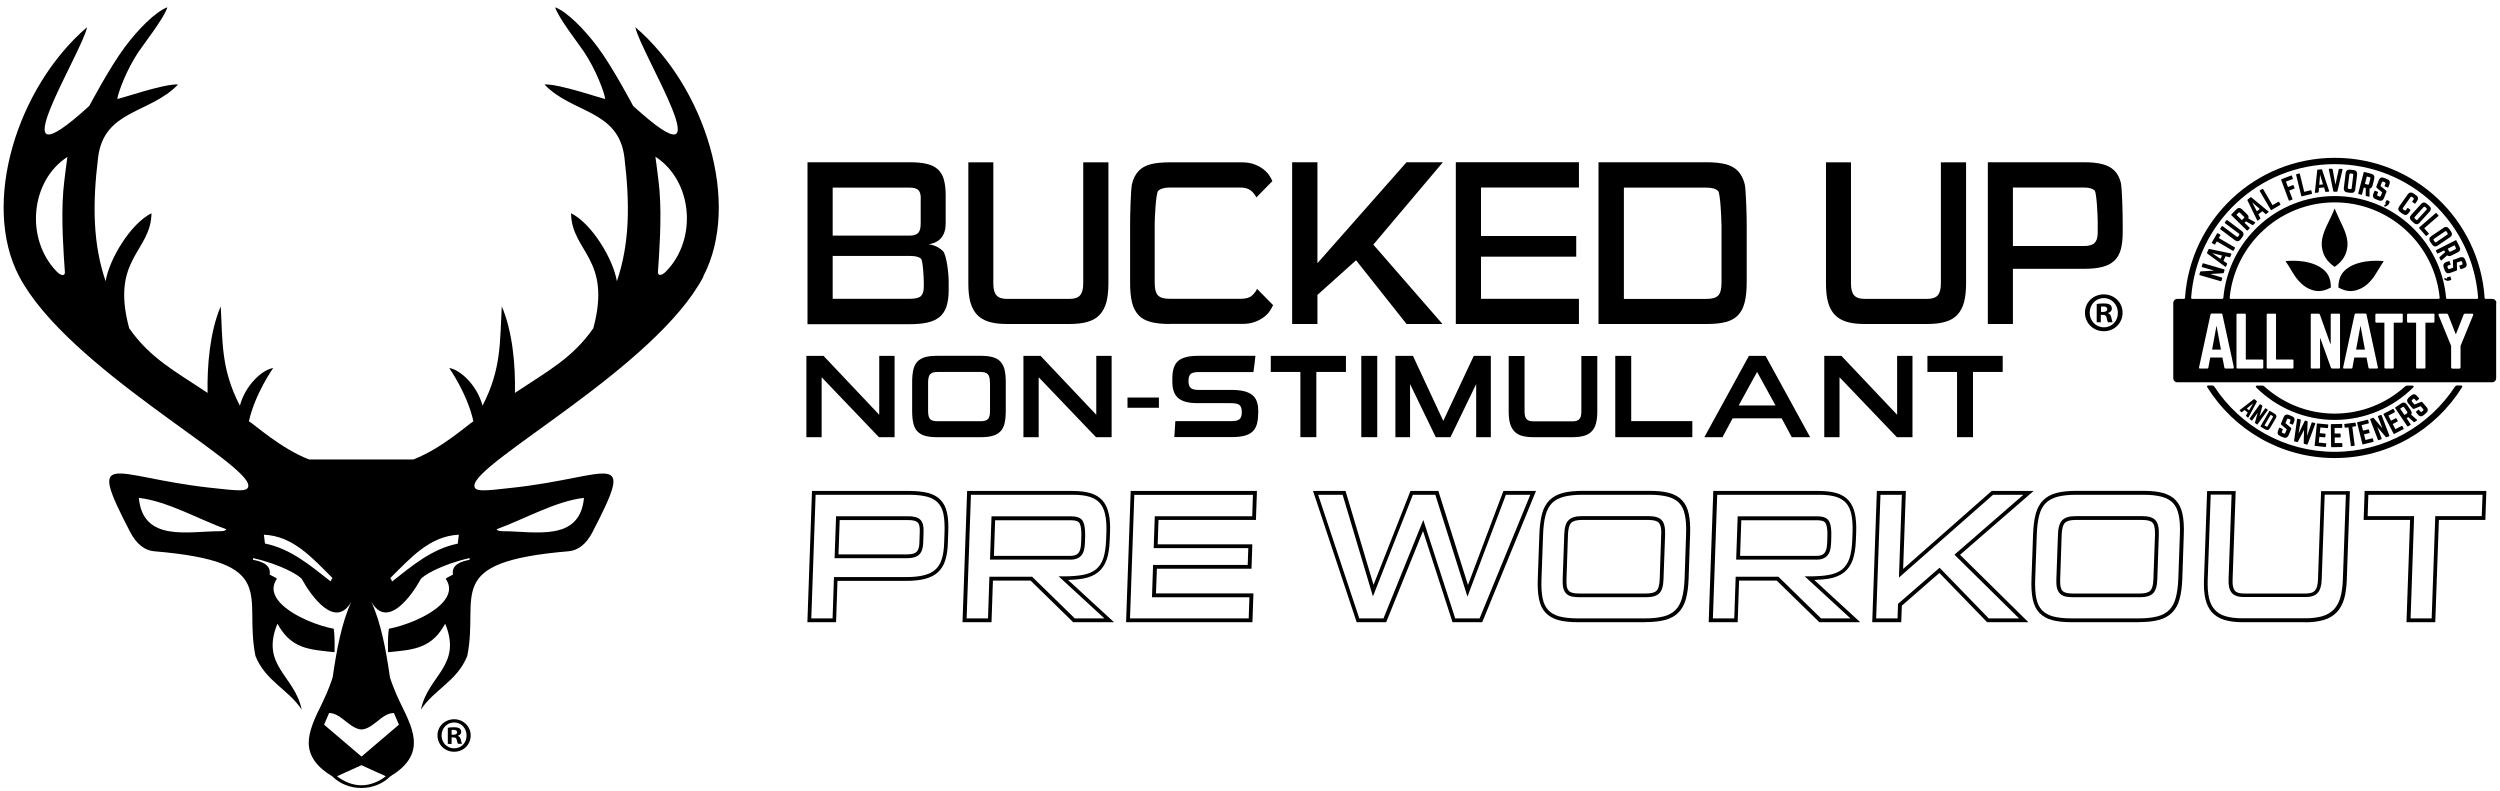 <svg width="218" height="69" viewBox="0 0 218 69" fill="none" xmlns="http://www.w3.org/2000/svg">
<path d="M61.344 24.113C57.161 32.058 41.367 40.3 41.367 42.348C41.367 42.917 42.216 42.812 44.762 42.523C53.267 41.587 55.542 38.927 51.657 46.417C51.124 47.441 50.406 48.009 49.575 48.071C38.497 49.007 41.814 51.894 40.746 57.197C39.871 59.393 37.867 60.111 36.704 61.878C37.316 58.894 40.326 58.054 38.821 54.388C38.349 55.228 37.754 55.998 36.607 56.409C35.785 56.707 34.796 56.777 33.842 56.873C33.842 56.873 33.781 55.587 33.912 54.825C34.551 54.712 35.391 54.449 36.196 54.108C37.981 53.338 39.88 51.982 38.882 50.494C38.874 50.477 38.874 50.459 38.882 50.45C38.996 50.354 39.364 50.179 39.477 50.118C39.486 50.118 39.495 50.092 39.495 50.083C39.355 49.217 40.256 48.946 40.956 48.814L40.939 48.666C38.419 49.243 36.844 50.223 36.677 50.52C35.899 51.938 33.772 54.931 32.372 52.463C33.212 54.274 33.659 56.654 34 59.043C34.017 59.157 34.429 60.321 34.857 61.187C35.636 62.736 36.109 63.812 36.091 64.809C36.074 65.956 35.356 66.909 34.035 67.697C33.379 68.362 32.442 68.712 31.506 68.712C30.57 68.712 29.634 68.362 28.977 67.697C27.656 66.909 26.939 65.956 26.921 64.809C26.912 63.812 27.376 62.736 28.155 61.187C28.584 60.321 28.995 59.157 29.012 59.043C29.354 56.663 29.8 54.274 30.64 52.463C29.24 54.939 27.114 51.938 26.335 50.52C26.169 50.223 24.594 49.243 22.074 48.666L22.056 48.814C22.747 48.946 23.649 49.217 23.517 50.083C23.517 50.1 23.517 50.109 23.535 50.118C23.649 50.179 24.025 50.354 24.13 50.45C24.147 50.459 24.147 50.486 24.13 50.494C23.132 51.973 25.031 53.329 26.816 54.108C27.621 54.449 28.452 54.712 29.1 54.825C29.222 55.587 29.17 56.873 29.17 56.873C28.225 56.768 27.227 56.698 26.405 56.409C25.259 55.998 24.664 55.219 24.191 54.388C22.686 58.054 25.696 58.894 26.309 61.878C25.145 60.111 23.15 59.393 22.275 57.197C21.207 51.894 24.524 49.007 13.446 48.071C12.615 48.001 11.897 47.432 11.364 46.417C7.47 38.927 9.754 41.578 18.259 42.523C20.805 42.803 21.654 42.917 21.654 42.348C21.654 40.3 5.869 32.058 1.677 24.113C-1.665 17.769 1.467 7.628 7.592 2.369C7.172 4.6 -0.641 16.912 7.785 9.238C7.785 9.238 9.552 5.887 10.882 4.11C12.046 2.544 13.56 1.022 14.592 0.637C14.339 1.538 12.562 3.804 12.09 4.504C11.014 6.114 10.314 8.039 10.226 8.625C10.366 8.669 14.26 7.287 15.529 7.365C13.105 9.912 9.062 9.562 8.555 13.727C8.047 17.857 8.109 21.296 9.211 24.524C9.526 22.582 11.399 19.493 13.21 18.592C13.166 21.969 9.614 22.538 11.267 28.628C13.114 31.262 15.266 32.364 18.101 34.263C18.057 31.839 18.302 28.934 19.247 26.712C19.422 29.748 19.247 32.163 20.919 35.374C21.391 33.581 22.879 32.224 23.824 32.093C23.824 32.093 22.231 34.333 21.706 36.739C22.161 36.984 24.462 39.102 26.947 40.064H36.047C38.524 39.111 40.834 36.993 41.28 36.739C40.755 34.333 39.171 32.093 39.171 32.093C40.116 32.224 41.604 33.581 42.076 35.374C43.747 32.163 43.581 29.748 43.756 26.712C44.701 28.934 44.955 31.839 44.902 34.263C47.737 32.364 49.89 31.262 51.736 28.628C53.381 22.529 49.837 21.96 49.794 18.592C51.605 19.493 53.469 22.582 53.792 24.524C54.895 21.296 54.947 17.857 54.449 13.727C53.941 9.553 49.899 9.912 47.475 7.365C48.744 7.287 52.646 8.66 52.777 8.625C52.69 8.039 51.99 6.114 50.914 4.504C50.441 3.795 48.674 1.538 48.411 0.637C49.444 1.022 50.949 2.544 52.121 4.11C53.451 5.895 55.21 9.238 55.21 9.238C63.636 16.912 55.822 4.6 55.402 2.369C61.527 7.619 64.66 17.761 61.317 24.113M5.519 16.649C5.597 15.687 5.877 13.683 5.877 13.683C2.649 15.774 2.194 20.823 4.924 23.658C5.396 24.148 5.676 24.017 5.659 23.737C5.554 22.197 5.317 19.125 5.519 16.658M19.737 46.154C17.296 45.27 14.557 43.687 12.107 43.416C12.466 47.3 16.421 46.321 19.186 46.321C19.352 46.312 19.624 46.329 19.737 46.154ZM28.995 50.407C27.236 48.648 25.547 46.732 23.01 46.627L23.106 47.397C25.346 47.843 27.061 49.313 28.829 50.696C28.864 50.59 28.925 50.494 28.986 50.398M33.641 67.688L31.515 66.725L29.389 67.688C30.001 68.169 30.745 68.475 31.515 68.475C32.285 68.475 33.029 68.169 33.641 67.688ZM32.031 63.479C31.795 63.584 31.602 63.611 31.524 63.611C31.445 63.611 31.252 63.584 31.016 63.479C30.754 63.365 30.474 63.156 30.185 62.928C29.721 62.56 29.257 62.175 28.697 62.175L28.26 63.191L31.524 65.973L34.787 63.191L34.35 62.175C33.79 62.175 33.317 62.56 32.862 62.928C32.574 63.156 32.294 63.365 32.031 63.479ZM40.02 46.627C37.491 46.732 35.802 48.648 34.035 50.407C34.096 50.503 34.157 50.599 34.192 50.704C35.951 49.322 37.675 47.852 39.915 47.406L40.011 46.636L40.02 46.627ZM41.044 64.127C41.044 64.932 40.414 65.553 39.6 65.553C38.786 65.553 38.147 64.923 38.147 64.127C38.147 63.331 38.795 62.718 39.6 62.718C40.405 62.718 41.044 63.348 41.044 64.127ZM38.506 64.127C38.506 64.757 38.97 65.255 39.609 65.255C40.247 65.255 40.685 64.757 40.685 64.135C40.685 63.514 40.23 62.998 39.6 62.998C38.97 62.998 38.506 63.505 38.506 64.127ZM39.372 64.871H39.049V63.462C39.18 63.435 39.355 63.418 39.591 63.418C39.862 63.418 39.976 63.462 40.081 63.523C40.16 63.584 40.221 63.698 40.221 63.829C40.221 63.987 40.099 64.1 39.932 64.153V64.171C40.072 64.223 40.142 64.328 40.186 64.512C40.23 64.722 40.256 64.818 40.291 64.862H39.941C39.897 64.809 39.871 64.678 39.827 64.52C39.801 64.363 39.714 64.302 39.539 64.302H39.381V64.871H39.372ZM39.381 64.066H39.539C39.722 64.066 39.862 64.004 39.862 63.864C39.862 63.733 39.766 63.645 39.565 63.645C39.477 63.645 39.416 63.645 39.381 63.663V64.066ZM43.301 46.154C43.406 46.329 43.686 46.303 43.844 46.321C46.617 46.321 50.564 47.3 50.922 43.416C48.472 43.687 45.734 45.27 43.292 46.154M57.152 13.674C57.152 13.674 57.432 15.678 57.511 16.64C57.712 19.108 57.476 22.179 57.371 23.719C57.354 23.999 57.625 24.139 58.106 23.64C60.845 20.805 60.381 15.757 57.152 13.665" fill="black"/>
<path d="M193.954 23.5C193.954 23.5 193.989 23.527 193.98 23.553L193.91 23.789C193.91 23.789 193.893 23.824 193.866 23.824L192.738 23.894L193.753 24.201C193.779 24.201 193.788 24.227 193.779 24.253L193.709 24.498C193.709 24.498 193.683 24.533 193.656 24.524L191.81 23.991C191.81 23.991 191.775 23.964 191.784 23.938L191.854 23.702C191.854 23.702 191.871 23.667 191.898 23.667L193.026 23.597V23.579L192.02 23.291C191.994 23.291 191.985 23.264 191.994 23.238L192.064 22.984C192.064 22.984 192.09 22.949 192.116 22.958L193.963 23.492L193.954 23.5ZM194.549 22.118C194.549 22.118 194.584 22.136 194.575 22.171L194.47 22.416C194.47 22.416 194.444 22.442 194.426 22.433L194.068 22.346L193.884 22.748L194.19 22.958C194.19 22.958 194.216 22.984 194.208 23.011L194.103 23.256C194.103 23.256 194.076 23.291 194.05 23.264L192.466 22.101C192.466 22.101 192.44 22.066 192.449 22.048L192.589 21.733C192.589 21.733 192.615 21.698 192.641 21.707L194.566 22.109L194.549 22.118ZM193.761 22.284L192.904 22.074L193.63 22.573L193.761 22.284ZM193.473 20.762L193.621 20.508C193.621 20.508 193.621 20.464 193.604 20.456L193.385 20.333C193.385 20.333 193.341 20.333 193.333 20.351L192.869 21.147C192.869 21.147 192.869 21.191 192.886 21.199L193.105 21.322C193.105 21.322 193.149 21.322 193.158 21.304L193.306 21.05L194.715 21.873C194.715 21.873 194.759 21.873 194.768 21.855L194.899 21.628C194.899 21.628 194.908 21.584 194.881 21.576L193.473 20.753V20.762ZM194.216 19.195C194.216 19.195 194.164 19.187 194.146 19.204L194.006 19.388C194.006 19.388 193.998 19.441 194.015 19.458L195.231 20.368C195.284 20.412 195.293 20.456 195.249 20.508L195.17 20.613C195.135 20.666 195.083 20.674 195.03 20.631L193.814 19.721C193.814 19.721 193.761 19.712 193.744 19.729L193.604 19.922C193.604 19.922 193.595 19.974 193.613 19.992L194.881 20.945C195.065 21.085 195.24 21.059 195.38 20.875L195.546 20.648C195.686 20.464 195.66 20.28 195.476 20.14L194.208 19.187L194.216 19.195ZM196.649 19.388C196.649 19.388 196.675 19.423 196.649 19.441L196.465 19.624C196.465 19.624 196.43 19.642 196.413 19.624L195.844 19.3L195.721 19.423L196.168 19.86C196.168 19.86 196.185 19.895 196.168 19.913L195.984 20.097C195.984 20.097 195.949 20.114 195.931 20.097L194.566 18.758C194.566 18.758 194.549 18.723 194.566 18.706L195.004 18.259C195.17 18.093 195.345 18.093 195.511 18.259L195.949 18.688C196.071 18.802 196.106 18.924 196.054 19.047L196.64 19.379L196.649 19.388ZM195.66 18.889L195.328 18.557C195.284 18.513 195.231 18.513 195.188 18.557L195.013 18.732L195.494 19.195L195.669 19.02C195.713 18.977 195.713 18.924 195.669 18.881M197.821 18.443C197.821 18.443 197.839 18.478 197.821 18.495L197.611 18.662C197.611 18.662 197.576 18.671 197.559 18.662L197.279 18.417L196.929 18.688L197.104 19.02C197.104 19.02 197.104 19.055 197.095 19.073L196.885 19.239C196.885 19.239 196.841 19.257 196.833 19.23L195.975 17.463C195.975 17.463 195.975 17.419 195.984 17.41L196.255 17.201C196.255 17.201 196.29 17.183 196.308 17.201L197.821 18.452V18.443ZM197.051 18.224L196.386 17.638L196.798 18.425L197.051 18.224ZM198.731 17.612C198.731 17.612 198.696 17.585 198.679 17.594L198.163 17.892L197.34 16.483C197.34 16.483 197.305 16.457 197.288 16.465L197.06 16.597C197.06 16.597 197.034 16.632 197.043 16.649L198.014 18.303C198.014 18.303 198.049 18.329 198.066 18.32L198.836 17.866C198.836 17.866 198.863 17.831 198.854 17.813L198.731 17.594V17.612ZM200 16.168C200 16.168 199.974 16.133 199.948 16.142L199.51 16.308L199.335 15.835L199.913 15.617C199.913 15.617 199.948 15.591 199.939 15.564L199.851 15.328C199.851 15.328 199.825 15.293 199.799 15.302L198.941 15.626C198.941 15.626 198.906 15.652 198.915 15.678L199.58 17.472C199.58 17.472 199.606 17.507 199.633 17.498L199.878 17.41C199.878 17.41 199.913 17.384 199.904 17.358L199.624 16.614L200.061 16.448C200.061 16.448 200.096 16.422 200.088 16.395L200 16.159V16.168ZM201.505 16.588L200.928 16.728L200.543 15.153C200.543 15.153 200.525 15.118 200.499 15.127L200.245 15.188C200.245 15.188 200.21 15.214 200.219 15.232L200.674 17.096C200.674 17.096 200.7 17.131 200.718 17.122L201.584 16.912C201.584 16.912 201.619 16.894 201.61 16.868L201.549 16.623C201.549 16.623 201.531 16.588 201.496 16.597M202.485 14.803L203.106 16.667C203.106 16.667 203.106 16.71 203.071 16.71L202.809 16.737C202.809 16.737 202.774 16.737 202.765 16.702L202.66 16.343L202.214 16.387L202.188 16.754C202.188 16.754 202.17 16.789 202.153 16.789L201.89 16.816C201.89 16.816 201.846 16.807 201.855 16.78L202.065 14.829C202.065 14.829 202.083 14.794 202.1 14.794L202.45 14.759C202.45 14.759 202.485 14.759 202.494 14.794M202.564 16.081L202.31 15.232L202.24 16.116L202.555 16.081H202.564ZM204.226 14.724H203.99C203.99 14.724 203.946 14.733 203.938 14.768L203.649 16.098L203.404 14.759C203.404 14.759 203.378 14.716 203.351 14.716H203.115C203.115 14.716 203.063 14.733 203.071 14.768L203.465 16.675C203.465 16.675 203.491 16.719 203.518 16.719H203.771C203.771 16.719 203.815 16.71 203.824 16.675L204.27 14.786C204.27 14.786 204.27 14.733 204.226 14.733M205.539 15.232L205.381 16.5C205.355 16.737 205.215 16.842 204.979 16.816L204.699 16.78C204.471 16.754 204.358 16.614 204.384 16.378L204.541 15.109C204.568 14.873 204.708 14.768 204.944 14.794L205.224 14.829C205.46 14.855 205.565 14.995 205.539 15.232ZM205.206 15.258C205.206 15.197 205.189 15.153 205.119 15.144L204.979 15.127C204.918 15.127 204.874 15.153 204.865 15.214L204.725 16.36C204.725 16.43 204.751 16.465 204.813 16.474L204.953 16.492C205.014 16.5 205.058 16.474 205.066 16.404L205.206 15.258ZM207.035 15.591L206.886 16.177C206.843 16.334 206.755 16.43 206.624 16.448V17.122C206.624 17.122 206.606 17.166 206.58 17.157L206.326 17.096C206.326 17.096 206.291 17.078 206.291 17.052V16.395L206.125 16.352L205.968 16.956C205.968 16.956 205.941 16.991 205.915 16.982L205.661 16.921C205.661 16.921 205.626 16.894 205.635 16.877L206.116 15.022C206.116 15.022 206.143 14.987 206.169 14.995L206.773 15.153C207 15.214 207.088 15.363 207.026 15.591M206.694 15.573C206.711 15.512 206.685 15.468 206.624 15.45L206.388 15.389L206.221 16.037L206.458 16.098C206.519 16.116 206.563 16.089 206.58 16.028L206.694 15.573ZM208.059 16.614L207.578 16.221L207.7 15.897C207.726 15.835 207.77 15.818 207.831 15.844L207.945 15.888C208.006 15.914 208.024 15.958 208.006 16.019L207.936 16.203C207.936 16.203 207.936 16.247 207.963 16.256L208.208 16.352C208.208 16.352 208.251 16.352 208.26 16.326L208.356 16.081C208.444 15.862 208.374 15.704 208.155 15.617L207.893 15.512C207.674 15.424 207.516 15.494 207.429 15.713L207.219 16.264C207.201 16.308 207.219 16.343 207.245 16.378L207.726 16.772L207.604 17.078C207.578 17.139 207.534 17.157 207.473 17.131L207.359 17.087C207.298 17.061 207.28 17.017 207.298 16.956L207.368 16.78C207.368 16.78 207.368 16.737 207.35 16.728L207.105 16.632C207.105 16.632 207.061 16.632 207.053 16.658L206.956 16.903C206.869 17.122 206.948 17.288 207.158 17.367L207.42 17.472C207.639 17.559 207.796 17.489 207.884 17.27L208.094 16.737C208.111 16.693 208.094 16.658 208.068 16.632M208.173 17.445C208.173 17.445 208.12 17.445 208.103 17.472L207.998 17.682C207.998 17.682 207.998 17.734 208.015 17.752L208.068 17.778L207.884 17.927C207.884 17.927 207.866 17.953 207.884 17.962L207.98 18.014C207.98 18.014 208.006 18.014 208.015 18.014L208.225 17.892C208.225 17.892 208.26 17.866 208.269 17.839L208.383 17.62C208.383 17.62 208.383 17.568 208.356 17.55L208.155 17.445H208.173ZM210.176 18.285L209.975 18.137C209.975 18.137 209.931 18.128 209.923 18.145L209.809 18.312C209.774 18.364 209.721 18.373 209.669 18.338L209.564 18.268C209.511 18.233 209.503 18.18 209.538 18.128L210.194 17.201C210.229 17.148 210.281 17.139 210.334 17.174L210.439 17.253C210.491 17.288 210.5 17.34 210.465 17.393L210.351 17.559C210.351 17.559 210.343 17.594 210.36 17.612L210.561 17.752C210.561 17.752 210.605 17.761 210.614 17.743L210.771 17.524C210.903 17.332 210.876 17.157 210.684 17.026L210.456 16.868C210.264 16.737 210.089 16.763 209.949 16.956L209.214 17.997C209.083 18.189 209.109 18.364 209.301 18.495L209.529 18.662C209.721 18.793 209.896 18.767 210.028 18.574L210.185 18.355C210.185 18.355 210.194 18.312 210.176 18.303M210.999 19.414C210.841 19.589 210.666 19.598 210.491 19.441L210.281 19.248C210.106 19.09 210.098 18.916 210.255 18.741L211.113 17.796C211.27 17.62 211.445 17.612 211.62 17.769L211.83 17.953C212.005 18.11 212.014 18.285 211.856 18.46L210.999 19.405V19.414ZM210.806 19.152L211.585 18.294C211.629 18.242 211.629 18.198 211.585 18.154L211.48 18.058C211.436 18.014 211.384 18.014 211.34 18.058L210.57 18.916C210.526 18.968 210.526 19.012 210.57 19.055L210.675 19.152C210.728 19.195 210.771 19.195 210.815 19.152M212.408 18.574L210.955 19.834C210.955 19.834 210.938 19.869 210.955 19.895L211.541 20.569C211.541 20.569 211.576 20.587 211.594 20.569L211.786 20.403C211.786 20.403 211.813 20.368 211.786 20.351L211.393 19.904L212.626 18.837C212.626 18.837 212.653 18.802 212.626 18.776L212.46 18.583C212.46 18.583 212.425 18.566 212.399 18.583M212.014 20.587L213.073 19.869C213.265 19.738 213.44 19.773 213.571 19.965L213.729 20.193C213.86 20.386 213.825 20.561 213.633 20.692L212.574 21.409C212.381 21.541 212.206 21.506 212.075 21.313L211.918 21.085C211.786 20.893 211.821 20.718 212.014 20.587ZM212.224 20.963L212.303 21.085C212.338 21.138 212.39 21.147 212.443 21.112L213.396 20.464C213.449 20.429 213.458 20.377 213.423 20.324L213.344 20.202C213.309 20.149 213.256 20.14 213.204 20.175L212.25 20.823C212.198 20.858 212.189 20.91 212.224 20.963ZM212.434 21.812L214.14 20.945C214.14 20.945 214.184 20.945 214.193 20.963L214.473 21.523C214.578 21.733 214.525 21.899 214.315 22.004L213.773 22.276C213.624 22.354 213.493 22.346 213.396 22.267L212.889 22.713C212.889 22.713 212.845 22.722 212.836 22.704L212.714 22.477C212.714 22.477 212.714 22.442 212.723 22.424L213.213 21.987L213.134 21.829L212.574 22.109C212.574 22.109 212.53 22.109 212.521 22.092L212.408 21.864C212.408 21.864 212.408 21.82 212.425 21.812M213.44 21.68L213.554 21.899C213.58 21.96 213.633 21.969 213.685 21.943L214.105 21.733C214.158 21.707 214.175 21.654 214.149 21.602L214.035 21.383L213.44 21.689V21.68ZM213.956 22.625C213.913 22.643 213.886 22.669 213.895 22.722L213.913 23.343L213.598 23.457C213.536 23.474 213.493 23.457 213.466 23.395L213.423 23.282C213.405 23.221 213.423 23.177 213.484 23.151L213.668 23.089C213.668 23.089 213.703 23.063 213.694 23.037L213.606 22.792C213.606 22.792 213.58 22.757 213.554 22.765L213.309 22.853C213.09 22.932 213.011 23.098 213.09 23.317L213.186 23.579C213.265 23.798 213.423 23.877 213.65 23.798L214.193 23.605C214.236 23.588 214.254 23.562 214.254 23.518L214.236 22.897L214.56 22.783C214.621 22.757 214.665 22.783 214.691 22.844L214.726 22.958C214.753 23.019 214.726 23.063 214.665 23.089L214.481 23.151C214.481 23.151 214.446 23.177 214.455 23.203L214.543 23.448C214.543 23.448 214.569 23.483 214.595 23.474L214.849 23.387C215.068 23.308 215.146 23.151 215.068 22.932L214.971 22.669C214.893 22.451 214.735 22.372 214.508 22.451L213.956 22.652V22.625ZM213.633 24.113L213.414 24.174C213.414 24.174 213.37 24.201 213.379 24.235L213.396 24.297L213.16 24.253C213.16 24.253 213.134 24.253 213.134 24.279L213.16 24.384C213.16 24.384 213.169 24.402 213.186 24.41L213.414 24.489C213.414 24.489 213.458 24.489 213.475 24.489L213.711 24.428C213.711 24.428 213.755 24.402 213.746 24.367L213.694 24.148C213.694 24.148 213.668 24.104 213.633 24.113ZM195.459 35.943L195.301 35.803C195.301 35.803 195.284 35.777 195.301 35.759L196.544 34.806C196.544 34.806 196.57 34.797 196.588 34.806L196.798 34.989C196.798 34.989 196.815 35.016 196.798 35.033L196.054 36.416C196.054 36.416 196.028 36.442 196.01 36.416L195.853 36.276C195.853 36.276 195.835 36.249 195.853 36.232L196.001 35.978L195.73 35.751L195.503 35.934C195.503 35.934 195.476 35.943 195.459 35.934M195.923 35.619L196.115 35.785L196.474 35.173L195.923 35.619ZM196.176 36.547L196.343 36.669C196.343 36.669 196.378 36.669 196.386 36.669L196.876 35.978L196.631 36.853C196.631 36.87 196.631 36.888 196.649 36.897L196.806 37.011C196.806 37.011 196.841 37.011 196.85 37.011L197.743 35.768C197.743 35.768 197.751 35.733 197.743 35.724L197.576 35.602C197.576 35.602 197.541 35.593 197.533 35.602L197.043 36.284H197.034L197.279 35.409C197.279 35.392 197.279 35.374 197.261 35.365L197.104 35.252C197.104 35.252 197.069 35.252 197.06 35.252L196.168 36.494C196.168 36.494 196.168 36.529 196.168 36.538M197.121 37.159L197.891 35.838C197.891 35.838 197.918 35.821 197.935 35.829L198.346 36.074C198.513 36.17 198.548 36.302 198.451 36.468L197.935 37.343C197.839 37.509 197.708 37.544 197.541 37.448L197.13 37.212C197.13 37.212 197.104 37.185 197.121 37.168M197.471 37.098L197.629 37.194C197.673 37.221 197.708 37.212 197.734 37.168L198.189 36.38C198.215 36.337 198.206 36.293 198.163 36.267L198.005 36.17L197.463 37.089L197.471 37.098ZM198.845 38.034L199.099 38.139C199.318 38.227 199.475 38.157 199.571 37.947L199.79 37.413C199.808 37.369 199.79 37.334 199.764 37.299L199.291 36.897L199.423 36.573C199.449 36.512 199.493 36.494 199.554 36.52L199.668 36.564C199.729 36.59 199.746 36.634 199.72 36.696L199.65 36.879C199.65 36.879 199.65 36.923 199.668 36.932L199.904 37.028C199.904 37.028 199.948 37.028 199.956 37.002L200.053 36.757C200.14 36.538 200.07 36.38 199.86 36.293L199.598 36.188C199.388 36.1 199.221 36.17 199.134 36.38L198.906 36.923C198.889 36.967 198.898 37.002 198.933 37.037L199.405 37.439L199.283 37.745C199.256 37.807 199.213 37.824 199.151 37.798L199.038 37.754C198.976 37.728 198.959 37.684 198.985 37.623L199.055 37.448C199.055 37.448 199.055 37.404 199.029 37.395L198.793 37.299C198.793 37.299 198.749 37.299 198.74 37.317L198.644 37.562C198.556 37.781 198.626 37.938 198.845 38.026M200.07 38.489L200.315 38.55C200.315 38.55 200.368 38.55 200.376 38.524L200.91 37.492L200.884 38.647C200.884 38.647 200.893 38.699 200.928 38.708L201.164 38.769C201.164 38.769 201.216 38.769 201.225 38.734L201.899 36.949C201.899 36.949 201.899 36.897 201.864 36.888L201.636 36.827C201.636 36.827 201.584 36.827 201.575 36.862L201.19 37.973H201.181L201.225 36.774C201.225 36.748 201.208 36.722 201.181 36.713L201.033 36.678C201.033 36.678 200.98 36.678 200.971 36.713L200.446 37.789H200.438L200.63 36.634C200.63 36.608 200.621 36.582 200.595 36.573L200.368 36.512C200.368 36.512 200.315 36.512 200.306 36.547L200.044 38.437C200.044 38.437 200.044 38.489 200.079 38.498M201.873 38.883L202.783 38.979C202.783 38.979 202.826 38.971 202.826 38.944L202.853 38.699C202.853 38.699 202.853 38.656 202.818 38.656L202.196 38.594L202.249 38.096L202.721 38.139C202.721 38.139 202.765 38.13 202.765 38.104L202.791 37.859C202.791 37.859 202.783 37.816 202.756 37.816L202.284 37.772L202.336 37.273L202.958 37.334C202.958 37.334 203.001 37.317 203.001 37.299L203.028 37.054C203.028 37.054 203.028 37.011 202.993 37.011L202.074 36.923C202.074 36.923 202.039 36.932 202.03 36.958L201.838 38.865C201.838 38.865 201.846 38.909 201.873 38.909M203.299 38.997L204.218 38.979C204.218 38.979 204.253 38.962 204.253 38.935V38.682C204.253 38.682 204.235 38.638 204.209 38.638H203.588V38.148H204.06C204.06 38.148 204.104 38.122 204.104 38.096V37.85C204.104 37.85 204.086 37.807 204.06 37.807H203.579V37.317H204.2C204.2 37.317 204.244 37.291 204.244 37.264V37.011C204.244 37.011 204.226 36.967 204.2 36.967L203.281 36.984C203.281 36.984 203.246 37.002 203.246 37.028L203.273 38.944C203.273 38.944 203.29 38.988 203.308 38.988M204.498 37.299L204.786 37.264L204.996 38.874C204.996 38.874 205.014 38.909 205.04 38.909L205.294 38.874C205.294 38.874 205.329 38.857 205.329 38.831L205.119 37.212L205.408 37.177C205.408 37.177 205.443 37.159 205.443 37.133L205.408 36.888C205.408 36.888 205.39 36.853 205.364 36.853L204.454 36.967C204.454 36.967 204.419 36.984 204.419 37.011L204.454 37.255C204.454 37.255 204.471 37.291 204.498 37.291M206.055 38.752L206.948 38.533C206.948 38.533 206.983 38.507 206.974 38.489L206.913 38.244C206.913 38.244 206.895 38.209 206.869 38.218L206.265 38.367L206.143 37.877L206.606 37.763C206.606 37.763 206.641 37.737 206.633 37.711L206.571 37.474C206.571 37.474 206.545 37.439 206.519 37.439L206.055 37.553L205.933 37.072L206.536 36.923C206.536 36.923 206.571 36.897 206.563 36.87L206.501 36.626C206.501 36.626 206.484 36.59 206.458 36.599L205.565 36.818C205.565 36.818 205.53 36.844 205.539 36.87L206.003 38.734C206.003 38.734 206.029 38.769 206.046 38.761M207.411 38.384L207.656 38.297C207.656 38.297 207.691 38.27 207.683 38.244L207.306 37.255H207.315L208.05 38.113C208.068 38.13 208.085 38.13 208.103 38.13L208.33 38.043C208.33 38.043 208.365 38.017 208.356 37.99L207.674 36.206C207.674 36.206 207.648 36.17 207.621 36.179L207.376 36.267C207.376 36.267 207.341 36.293 207.35 36.319L207.726 37.299H207.709L206.983 36.45C206.965 36.433 206.948 36.433 206.93 36.433L206.703 36.52C206.703 36.52 206.668 36.547 206.676 36.573L207.359 38.358C207.359 38.358 207.385 38.393 207.411 38.384ZM208.768 37.842L209.581 37.422C209.581 37.422 209.608 37.387 209.599 37.369L209.485 37.151C209.485 37.151 209.459 37.115 209.433 37.133L208.881 37.422L208.645 36.975L209.065 36.757C209.065 36.757 209.091 36.722 209.083 36.704L208.969 36.486C208.969 36.486 208.934 36.459 208.916 36.468L208.496 36.687L208.269 36.24L208.82 35.952C208.82 35.952 208.846 35.917 208.838 35.891L208.724 35.672C208.724 35.672 208.698 35.645 208.671 35.654L207.858 36.074C207.858 36.074 207.831 36.109 207.84 36.127L208.724 37.824C208.724 37.824 208.759 37.85 208.776 37.842M209.923 37.177L208.855 35.584C208.855 35.584 208.846 35.541 208.864 35.532L209.38 35.182C209.573 35.05 209.748 35.086 209.879 35.278L210.22 35.785C210.316 35.925 210.325 36.048 210.255 36.162L210.763 36.608C210.763 36.608 210.78 36.652 210.763 36.66L210.544 36.809C210.544 36.809 210.509 36.818 210.491 36.809L210.001 36.372L209.861 36.468L210.211 36.993C210.211 36.993 210.22 37.037 210.203 37.045L209.984 37.185C209.984 37.185 209.94 37.194 209.931 37.177M209.669 36.188L209.879 36.048C209.931 36.013 209.94 35.961 209.905 35.908L209.643 35.523C209.608 35.471 209.555 35.462 209.503 35.497L209.293 35.637L209.669 36.188ZM210.386 35.628C210.386 35.628 210.456 35.672 210.5 35.654L211.078 35.418L211.296 35.672C211.34 35.724 211.331 35.768 211.288 35.812L211.191 35.891C211.148 35.934 211.095 35.934 211.051 35.882L210.929 35.733C210.929 35.733 210.894 35.715 210.876 35.733L210.675 35.899C210.675 35.899 210.658 35.934 210.675 35.952L210.841 36.153C210.99 36.337 211.174 36.346 211.349 36.197L211.559 36.013C211.734 35.864 211.751 35.681 211.603 35.505L211.226 35.068C211.226 35.068 211.156 35.024 211.121 35.042L210.544 35.278L210.325 35.016C210.281 34.963 210.29 34.919 210.334 34.876L210.421 34.797C210.474 34.753 210.518 34.762 210.561 34.806L210.684 34.954C210.684 34.954 210.719 34.972 210.736 34.954L210.938 34.788C210.938 34.788 210.955 34.753 210.938 34.727L210.763 34.526C210.614 34.35 210.439 34.333 210.255 34.482L210.045 34.666C209.87 34.814 209.853 34.989 210.001 35.173L210.386 35.619V35.628ZM202.354 23.317C201.103 22.529 199.291 22.774 199.291 22.774C199.291 22.774 199.545 23.116 199.869 23.684C200.166 24.201 200.656 24.848 201.286 25.154C201.916 25.452 202.485 25.495 203.255 25.067C203.246 24.183 202.94 23.693 202.345 23.317M204.699 21.427C204.76 20.648 204.323 19.808 204.051 19.239C203.745 18.601 203.579 18.172 203.579 18.172C203.579 18.172 203.421 18.609 203.106 19.239C202.826 19.808 202.398 20.648 202.459 21.427C202.52 22.206 202.87 22.774 203.579 23.273C204.288 22.774 204.638 22.206 204.699 21.427ZM204.813 23.317C204.218 23.693 203.92 24.183 203.903 25.067C204.673 25.495 205.241 25.452 205.871 25.154C206.51 24.857 207 24.201 207.289 23.684C207.621 23.116 207.866 22.774 207.866 22.774C207.866 22.774 206.055 22.529 204.804 23.317M192.895 30.483H193.665L193.28 28.392L192.895 30.483ZM217.666 26.423V32.977C217.666 33.178 217.509 33.336 217.308 33.336H189.868C189.666 33.336 189.509 33.178 189.509 32.977V26.423C189.509 26.222 189.666 26.064 189.868 26.064H190.436C190.489 26.064 190.524 26.029 190.533 25.977C190.988 19.16 196.658 13.762 203.596 13.762C210.535 13.762 216.205 19.152 216.66 25.977C216.66 26.029 216.704 26.064 216.756 26.064H217.325C217.526 26.064 217.684 26.222 217.684 26.423M194.794 32.032L193.796 27.429C193.788 27.368 193.753 27.342 193.691 27.342H192.86C192.808 27.342 192.773 27.368 192.755 27.429L191.758 32.032C191.74 32.102 191.766 32.137 191.836 32.137H192.475C192.528 32.137 192.563 32.111 192.571 32.049L192.729 31.174H193.796L193.963 32.049C193.971 32.102 194.006 32.137 194.059 32.137H194.698C194.768 32.137 194.794 32.102 194.785 32.032M212.644 26.064C212.696 26.064 212.74 26.02 212.74 25.959C212.285 21.304 208.356 17.647 203.588 17.647C198.819 17.647 194.881 21.304 194.426 25.959C194.426 26.012 194.461 26.064 194.523 26.064H212.653H212.644ZM197.358 31.445C197.358 31.384 197.331 31.349 197.261 31.349H195.835V27.447C195.835 27.386 195.8 27.351 195.739 27.351H195.118C195.056 27.351 195.021 27.386 195.021 27.447V32.041C195.021 32.111 195.056 32.137 195.118 32.137H197.261C197.331 32.137 197.358 32.111 197.358 32.041V31.445ZM199.991 31.445C199.991 31.384 199.965 31.349 199.895 31.349H198.469V27.447C198.469 27.386 198.443 27.351 198.373 27.351H197.751C197.69 27.351 197.655 27.386 197.655 27.447V32.041C197.655 32.111 197.69 32.137 197.751 32.137H199.895C199.965 32.137 199.991 32.111 199.991 32.041V31.445ZM204.051 27.447C204.051 27.386 204.016 27.351 203.955 27.351H203.334C203.264 27.351 203.238 27.386 203.238 27.447V29.976H203.203L202.293 27.429C202.275 27.377 202.24 27.351 202.188 27.351H201.593C201.531 27.351 201.496 27.386 201.496 27.447V32.041C201.496 32.102 201.531 32.137 201.593 32.137H202.214C202.284 32.137 202.31 32.102 202.31 32.041V29.503H202.336L203.255 32.058C203.273 32.111 203.308 32.137 203.36 32.137H203.955C204.016 32.137 204.051 32.102 204.051 32.041V27.447ZM207.35 32.032L206.361 27.429C206.353 27.368 206.309 27.342 206.256 27.342H205.425C205.373 27.342 205.338 27.368 205.32 27.429L204.323 32.032C204.305 32.102 204.331 32.137 204.401 32.137H205.04C205.093 32.137 205.128 32.111 205.136 32.049L205.294 31.174H206.361L206.528 32.049C206.536 32.102 206.571 32.137 206.624 32.137H207.263C207.333 32.137 207.359 32.102 207.35 32.032ZM209.529 27.447C209.529 27.386 209.494 27.351 209.433 27.351H207.228C207.166 27.351 207.131 27.386 207.131 27.447V28.042C207.131 28.103 207.166 28.138 207.228 28.138H207.919V32.041C207.919 32.111 207.954 32.137 208.015 32.137H208.636C208.698 32.137 208.733 32.111 208.733 32.041V28.138H209.424C209.494 28.138 209.52 28.103 209.52 28.042V27.447H209.529ZM212.294 27.447C212.294 27.386 212.268 27.351 212.198 27.351H209.993C209.931 27.351 209.896 27.386 209.896 27.447V28.042C209.896 28.103 209.931 28.138 209.993 28.138H210.684V32.041C210.684 32.111 210.719 32.137 210.78 32.137H211.401C211.471 32.137 211.498 32.111 211.498 32.041V28.138H212.189C212.25 28.138 212.285 28.103 212.285 28.042V27.447H212.294ZM215.558 27.351H214.963C214.893 27.351 214.849 27.377 214.823 27.447L214.149 29.162L213.475 27.447C213.449 27.377 213.405 27.351 213.335 27.351H212.74C212.653 27.351 212.609 27.403 212.644 27.491L213.738 30.159V32.023C213.738 32.102 213.781 32.145 213.86 32.145H214.438C214.516 32.145 214.56 32.102 214.56 32.023V30.159L215.654 27.491C215.689 27.403 215.654 27.351 215.558 27.351ZM215.995 26.064C216.048 26.064 216.091 26.02 216.091 25.968C215.628 19.467 210.194 14.313 203.579 14.313C196.964 14.313 191.53 19.458 191.066 25.968C191.066 26.02 191.11 26.064 191.163 26.064H193.779C193.831 26.064 193.866 26.029 193.875 25.977C194.321 20.998 198.495 17.096 203.588 17.096C208.68 17.096 212.854 20.998 213.3 25.977C213.3 26.02 213.344 26.064 213.396 26.064H216.013H215.995ZM203.579 39.399C199.195 39.399 195.336 37.133 193.096 33.721C193.053 33.659 192.983 33.615 192.904 33.615H192.545C192.475 33.615 192.431 33.694 192.466 33.755C194.776 37.465 198.889 39.942 203.588 39.942C208.286 39.942 212.39 37.465 214.7 33.755C214.735 33.694 214.7 33.615 214.621 33.615H214.263C214.184 33.615 214.114 33.651 214.07 33.721C211.83 37.133 207.963 39.399 203.588 39.399M205.451 30.483H206.221L205.836 28.392L205.451 30.483ZM203.579 36.617C206.256 36.617 208.671 35.532 210.439 33.782C210.5 33.721 210.456 33.624 210.378 33.624H209.923C209.853 33.624 209.783 33.651 209.73 33.694C208.103 35.164 205.95 36.066 203.588 36.066C201.225 36.066 199.073 35.164 197.445 33.694C197.393 33.642 197.323 33.624 197.253 33.624H196.798C196.71 33.624 196.675 33.721 196.736 33.782C198.495 35.532 200.919 36.617 203.596 36.617" fill="black"/>
<path d="M72.915 54.258H70.404L70.806 42.812H79.294C79.941 42.812 80.492 42.874 80.93 42.987C81.385 43.11 81.752 43.311 82.015 43.591C82.286 43.871 82.479 44.239 82.575 44.703C82.68 45.149 82.715 45.709 82.689 46.365L82.654 47.362C82.636 47.949 82.557 48.447 82.426 48.859C82.295 49.288 82.076 49.629 81.787 49.9C81.499 50.163 81.122 50.355 80.667 50.477C80.221 50.591 79.67 50.653 79.022 50.653H73.029L72.906 54.258H72.915ZM70.754 53.925H72.6L72.722 50.32H79.031C79.652 50.32 80.177 50.267 80.597 50.154C81 50.049 81.332 49.883 81.577 49.655C81.822 49.428 82.006 49.13 82.12 48.763C82.242 48.377 82.312 47.905 82.33 47.354L82.365 46.356C82.382 45.726 82.347 45.201 82.26 44.781C82.172 44.379 82.006 44.064 81.779 43.828C81.551 43.591 81.236 43.416 80.842 43.311C80.431 43.206 79.906 43.145 79.294 43.145H71.121L70.745 53.925H70.754ZM79.101 48.675H72.775L72.906 45.017H79.215C79.705 45.017 80.046 45.114 80.256 45.324C80.466 45.534 80.554 45.875 80.536 46.365L80.501 47.38C80.484 47.818 80.37 48.15 80.151 48.36C79.932 48.57 79.591 48.675 79.101 48.675ZM73.125 48.343H79.101C79.495 48.343 79.775 48.273 79.924 48.124C80.072 47.975 80.16 47.73 80.169 47.371L80.204 46.356C80.221 45.962 80.16 45.691 80.02 45.56C79.88 45.42 79.609 45.35 79.215 45.35H73.221L73.116 48.343H73.125Z" fill="black"/>
<path d="M97.144 54.258H93.583L89.864 50.626H86.583L86.46 54.258H83.931L84.334 42.812H93.565C94.169 42.812 94.685 42.883 95.105 43.005C95.534 43.136 95.875 43.355 96.138 43.644C96.391 43.932 96.575 44.318 96.68 44.781C96.785 45.227 96.82 45.788 96.794 46.426L96.768 47.1C96.742 47.791 96.654 48.369 96.496 48.806C96.339 49.261 96.085 49.629 95.753 49.9C95.42 50.163 95 50.346 94.501 50.443C94.117 50.513 93.662 50.556 93.136 50.574L97.135 54.249L97.144 54.258ZM93.723 53.925H96.304L92.314 50.259H92.734C93.408 50.259 93.985 50.215 94.449 50.127C94.895 50.04 95.272 49.883 95.56 49.655C95.84 49.428 96.059 49.112 96.199 48.71C96.339 48.299 96.427 47.756 96.453 47.091L96.479 46.409C96.496 45.796 96.462 45.271 96.365 44.851C96.278 44.44 96.12 44.108 95.901 43.862C95.683 43.617 95.385 43.434 95.018 43.32C94.633 43.206 94.151 43.145 93.583 43.145H84.666L84.29 53.925H86.154L86.276 50.294H90.004L93.723 53.925ZM93.311 48.797H86.329L86.46 45.026H93.434C93.977 45.026 94.326 45.193 94.466 45.525C94.589 45.814 94.641 46.234 94.624 46.803L94.606 47.336C94.589 47.861 94.484 48.229 94.274 48.456C94.064 48.684 93.74 48.806 93.311 48.806M86.67 48.474H93.311C93.653 48.474 93.889 48.395 94.029 48.237C94.178 48.071 94.257 47.765 94.274 47.328L94.291 46.794C94.309 46.286 94.265 45.901 94.16 45.665C94.073 45.472 93.828 45.367 93.434 45.367H86.775L86.67 48.474Z" fill="black"/>
<path d="M109.202 54.258H98.195L98.597 42.812H109.605L109.517 45.341H101.021L100.951 47.468H109.202L109.132 49.594H100.881L100.802 51.746H109.299L109.211 54.258H109.202ZM98.545 53.925H108.887L108.949 52.079H100.452L100.549 49.261H108.8L108.852 47.8H100.601L100.697 45.017H109.194L109.255 43.154H98.912L98.536 53.934L98.545 53.925Z" fill="black"/>
<path d="M129.249 54.258H126.659L126.624 54.144L124.086 46.304L120.875 54.258H118.302L114.496 42.812H117.331L117.366 42.935L119.772 51.002L122.992 42.812H125.425L128.006 51.011L131.095 42.812H133.939L129.249 54.258ZM126.895 53.925H129.021L133.44 43.145H131.314L127.962 52.026L125.162 43.145H123.202L119.72 52.009L117.077 43.145H114.942L118.53 53.925H120.639L124.112 45.341L126.895 53.925Z" fill="black"/>
<path d="M143.474 54.257H137.612C136.921 54.257 136.343 54.195 135.897 54.073C135.433 53.95 135.057 53.731 134.768 53.425C134.488 53.119 134.296 52.725 134.2 52.227C134.103 51.754 134.068 51.168 134.094 50.477L134.234 46.565C134.261 45.874 134.34 45.288 134.462 44.815C134.593 44.325 134.812 43.923 135.109 43.625C135.407 43.328 135.801 43.109 136.273 42.986C136.728 42.864 137.314 42.803 138.006 42.803H143.868C144.533 42.803 145.102 42.864 145.557 42.986C146.03 43.118 146.406 43.328 146.686 43.634C146.966 43.931 147.158 44.334 147.263 44.824C147.359 45.297 147.403 45.883 147.377 46.574L147.246 50.485C147.22 51.176 147.141 51.763 147.01 52.235C146.878 52.725 146.651 53.119 146.353 53.425C146.056 53.723 145.662 53.941 145.181 54.064C144.717 54.187 144.148 54.248 143.474 54.248M137.997 43.144C137.341 43.144 136.781 43.205 136.352 43.319C135.932 43.433 135.591 43.617 135.337 43.87C135.083 44.124 134.891 44.474 134.777 44.911C134.655 45.358 134.585 45.918 134.558 46.583L134.418 50.494C134.392 51.159 134.427 51.719 134.515 52.165C134.602 52.594 134.768 52.944 135.005 53.198C135.241 53.452 135.564 53.635 135.967 53.749C136.387 53.863 136.938 53.924 137.594 53.924H143.457C144.096 53.924 144.638 53.863 145.076 53.749C145.496 53.644 145.837 53.452 146.099 53.198C146.353 52.944 146.546 52.594 146.668 52.157C146.791 51.71 146.869 51.15 146.896 50.485L147.027 46.574C147.053 45.909 147.018 45.349 146.922 44.903C146.834 44.474 146.668 44.124 146.432 43.87C146.196 43.617 145.863 43.433 145.452 43.319C145.023 43.205 144.49 43.144 143.851 43.144H137.988H137.997ZM143.536 52.078H137.691C137.428 52.078 137.21 52.051 137.026 52.008C136.833 51.955 136.667 51.868 136.553 51.736C136.431 51.605 136.352 51.43 136.308 51.229C136.265 51.036 136.256 50.8 136.265 50.503L136.404 46.592C136.422 45.996 136.545 45.585 136.781 45.358C137.017 45.121 137.393 45.008 137.927 45.008H143.772C144.315 45.008 144.682 45.121 144.901 45.358C145.12 45.594 145.216 45.996 145.198 46.6L145.058 50.511C145.041 51.106 144.918 51.509 144.691 51.736C144.463 51.964 144.087 52.078 143.536 52.078ZM137.918 45.34C137.481 45.34 137.174 45.428 137.008 45.594C136.842 45.76 136.746 46.11 136.728 46.609L136.597 50.52C136.588 50.783 136.597 51.002 136.632 51.168C136.658 51.316 136.72 51.43 136.798 51.518C136.877 51.605 136.982 51.658 137.113 51.693C137.262 51.736 137.454 51.754 137.691 51.754H143.536C143.982 51.754 144.297 51.675 144.455 51.509C144.568 51.395 144.708 51.133 144.726 50.503L144.857 46.592C144.883 45.97 144.761 45.699 144.647 45.585C144.49 45.419 144.192 45.34 143.763 45.34H137.918Z" fill="black"/>
<path d="M162.209 54.258H158.648L154.929 50.626H151.648L151.526 54.258H148.997L149.399 42.812H158.631C159.234 42.812 159.751 42.883 160.171 43.005C160.599 43.136 160.941 43.355 161.203 43.644C161.457 43.932 161.641 44.318 161.746 44.781C161.842 45.227 161.886 45.788 161.859 46.426L161.833 47.1C161.807 47.791 161.719 48.369 161.562 48.806C161.404 49.261 161.151 49.629 160.818 49.9C160.486 50.163 160.066 50.346 159.567 50.443C159.182 50.513 158.727 50.556 158.202 50.574L162.201 54.249L162.209 54.258ZM158.779 53.925H161.361L157.371 50.259H157.799C158.473 50.259 159.051 50.215 159.514 50.127C159.961 50.04 160.337 49.883 160.626 49.655C160.906 49.428 161.124 49.112 161.264 48.71C161.404 48.299 161.492 47.756 161.518 47.091L161.544 46.409C161.562 45.796 161.527 45.271 161.439 44.851C161.352 44.44 161.194 44.108 160.976 43.862C160.757 43.617 160.459 43.434 160.092 43.32C159.707 43.206 159.226 43.145 158.657 43.145H149.741L149.364 53.925H151.228L151.351 50.294H155.078L158.797 53.925H158.779ZM158.377 48.797H151.394L151.526 45.026H158.499C159.042 45.026 159.392 45.193 159.532 45.525C159.663 45.814 159.707 46.234 159.689 46.803L159.672 47.336C159.654 47.861 159.549 48.229 159.339 48.456C159.129 48.684 158.806 48.806 158.377 48.806M151.727 48.474H158.368C158.709 48.474 158.946 48.395 159.086 48.237C159.234 48.071 159.313 47.765 159.331 47.328L159.348 46.794C159.366 46.286 159.322 45.901 159.217 45.665C159.129 45.472 158.884 45.367 158.491 45.367H151.841L151.736 48.474H151.727Z" fill="black"/>
<path d="M176.866 54.258H173.278L169.113 49.961L165.841 52.814L165.788 54.258H163.259L163.662 42.812H166.191L165.954 49.611L173.672 42.812H177.329L170.916 48.377L176.866 54.249V54.258ZM173.418 53.925H176.061L170.426 48.369L176.437 43.145H173.794L165.587 50.364L165.841 43.145H163.977L163.601 53.925H165.464L165.508 52.656L169.131 49.506L173.418 53.925Z" fill="black"/>
<path d="M186.525 54.257H180.663C179.972 54.257 179.394 54.195 178.948 54.073C178.484 53.95 178.108 53.731 177.819 53.425C177.539 53.119 177.347 52.725 177.25 52.227C177.154 51.754 177.119 51.168 177.145 50.477L177.285 46.565C177.312 45.874 177.39 45.288 177.513 44.815C177.644 44.325 177.863 43.923 178.16 43.625C178.458 43.328 178.852 43.109 179.324 42.986C179.779 42.864 180.365 42.803 181.057 42.803H186.919C187.584 42.803 188.153 42.864 188.608 42.986C189.08 43.118 189.457 43.328 189.737 43.634C190.017 43.931 190.209 44.334 190.314 44.824C190.41 45.297 190.454 45.883 190.428 46.574L190.297 50.485C190.27 51.176 190.192 51.763 190.06 52.235C189.929 52.725 189.702 53.119 189.404 53.425C189.107 53.723 188.713 53.941 188.232 54.064C187.768 54.187 187.199 54.248 186.525 54.248M181.048 43.144C180.392 43.144 179.832 43.205 179.403 43.319C178.992 43.433 178.65 43.617 178.388 43.87C178.134 44.124 177.942 44.474 177.828 44.911C177.705 45.358 177.635 45.926 177.609 46.583L177.469 50.494C177.443 51.159 177.478 51.719 177.565 52.165C177.653 52.594 177.81 52.944 178.055 53.198C178.292 53.452 178.615 53.635 179.018 53.749C179.438 53.863 179.989 53.924 180.645 53.924H186.508C187.147 53.924 187.689 53.863 188.127 53.749C188.547 53.644 188.888 53.452 189.15 53.198C189.404 52.944 189.597 52.594 189.719 52.157C189.842 51.71 189.92 51.15 189.947 50.485L190.087 46.574C190.113 45.909 190.078 45.349 189.982 44.903C189.894 44.474 189.728 44.124 189.492 43.87C189.255 43.617 188.932 43.433 188.52 43.319C188.092 43.205 187.549 43.144 186.91 43.144H181.048ZM186.587 52.078H180.742C180.479 52.078 180.26 52.051 180.077 52.008C179.884 51.955 179.718 51.868 179.604 51.736C179.49 51.605 179.403 51.43 179.359 51.229C179.315 51.036 179.307 50.8 179.315 50.503L179.455 46.592C179.473 45.996 179.604 45.585 179.832 45.358C180.068 45.121 180.444 45.008 180.978 45.008H186.823C187.365 45.008 187.733 45.121 187.952 45.358C188.17 45.594 188.267 45.996 188.249 46.6L188.118 50.511C188.1 51.106 187.978 51.509 187.75 51.736C187.523 51.964 187.147 52.078 186.595 52.078M180.969 45.34C180.532 45.34 180.225 45.428 180.059 45.594C179.893 45.76 179.797 46.11 179.779 46.609L179.648 50.52C179.639 50.783 179.648 51.002 179.683 51.168C179.718 51.316 179.77 51.43 179.849 51.518C179.928 51.605 180.033 51.658 180.164 51.693C180.313 51.736 180.505 51.754 180.742 51.754H186.587C187.033 51.754 187.339 51.675 187.505 51.509C187.619 51.395 187.759 51.133 187.777 50.503L187.917 46.592C187.934 45.97 187.812 45.699 187.707 45.585C187.558 45.419 187.252 45.34 186.823 45.34H180.978H180.969Z" fill="black"/>
<path d="M200.99 54.257H195.565C194.935 54.257 194.401 54.187 193.964 54.055C193.509 53.915 193.15 53.688 192.879 53.39C192.607 53.084 192.415 52.69 192.31 52.227C192.205 51.772 192.161 51.22 192.187 50.573L192.459 42.82H194.952L194.681 50.582C194.664 51.01 194.734 51.325 194.874 51.5C195.005 51.667 195.267 51.754 195.644 51.754H201.069C201.445 51.754 201.716 51.667 201.865 51.5C202.022 51.317 202.11 51.01 202.127 50.582L202.399 42.829H204.91L204.639 50.59C204.612 51.238 204.534 51.798 204.402 52.244C204.262 52.708 204.044 53.093 203.755 53.399C203.457 53.705 203.081 53.933 202.617 54.064C202.171 54.195 201.629 54.265 200.999 54.265M192.774 43.144L192.511 50.573C192.494 51.194 192.529 51.719 192.625 52.148C192.721 52.559 192.887 52.9 193.124 53.163C193.351 53.425 193.666 53.618 194.06 53.732C194.462 53.854 194.97 53.915 195.565 53.915H200.99C201.585 53.915 202.101 53.854 202.512 53.732C202.915 53.609 203.247 53.417 203.501 53.154C203.755 52.892 203.947 52.542 204.07 52.13C204.201 51.71 204.271 51.177 204.297 50.555L204.56 43.135H202.714L202.451 50.564C202.434 51.08 202.32 51.448 202.11 51.693C201.891 51.938 201.541 52.06 201.06 52.06H195.635C195.154 52.06 194.804 51.938 194.602 51.684C194.401 51.439 194.314 51.072 194.331 50.547L194.594 43.127H192.765L192.774 43.144Z" fill="black"/>
<path d="M212.356 54.258H209.845L210.16 45.341H206.109L206.196 42.812H216.81L216.723 45.341H212.671L212.356 54.258ZM210.195 53.925H212.041L212.356 45.009H216.408L216.478 43.145H206.52L206.459 45.009H210.51L210.204 53.925H210.195Z" fill="black"/>
<path d="M76.643 38.121L71.647 32.897V38.121H70.317V31.033H71.813L76.669 36.169V31.033H78.008V38.121H76.643Z" fill="black"/>
<path d="M86.32 33.345C86.32 32.995 86.259 32.759 86.136 32.628C86.014 32.496 85.795 32.435 85.489 32.435H81.761C81.455 32.435 81.236 32.496 81.114 32.628C80.991 32.759 80.93 32.995 80.93 33.345V35.839C80.93 36.014 80.948 36.163 80.974 36.276C81 36.39 81.044 36.478 81.114 36.548C81.175 36.618 81.263 36.661 81.368 36.688C81.473 36.714 81.604 36.731 81.761 36.731H85.489C85.804 36.731 86.023 36.67 86.145 36.548C86.268 36.425 86.329 36.189 86.329 35.839V33.345H86.32ZM81.753 38.123C81.324 38.123 80.965 38.088 80.685 38.009C80.405 37.93 80.178 37.808 80.003 37.624C79.828 37.449 79.714 37.213 79.644 36.915C79.574 36.618 79.539 36.259 79.539 35.821V33.328C79.539 32.899 79.574 32.531 79.644 32.234C79.714 31.936 79.836 31.7 80.003 31.525C80.178 31.35 80.396 31.219 80.685 31.14C80.965 31.061 81.324 31.026 81.753 31.026H85.489C85.909 31.026 86.259 31.061 86.548 31.14C86.828 31.219 87.064 31.341 87.23 31.525C87.396 31.709 87.528 31.936 87.598 32.234C87.668 32.531 87.703 32.89 87.703 33.328V35.821C87.703 36.25 87.668 36.618 87.598 36.915C87.528 37.213 87.405 37.449 87.23 37.624C87.055 37.799 86.828 37.93 86.548 38.009C86.259 38.088 85.909 38.123 85.489 38.123H81.753Z" fill="black"/>
<path d="M95.569 38.121L90.573 32.897V38.121H89.243V31.033H90.739L95.595 36.169V31.033H96.934V38.121H95.569Z" fill="black"/>
<path d="M101.056 34.665H98.318V35.557H101.056V34.665Z" fill="black"/>
<path d="M109.709 36.075C109.709 36.451 109.665 36.775 109.586 37.029C109.508 37.291 109.368 37.501 109.193 37.659C109.009 37.816 108.773 37.939 108.475 38.009C108.178 38.079 107.819 38.114 107.408 38.114H102.403C102.411 37.878 102.429 37.65 102.446 37.423C102.464 37.195 102.481 36.959 102.49 36.723H107.311C107.495 36.723 107.653 36.714 107.784 36.688C107.915 36.661 108.011 36.618 108.081 36.556C108.151 36.495 108.204 36.416 108.239 36.311C108.274 36.215 108.283 36.084 108.283 35.935C108.283 35.638 108.213 35.436 108.09 35.323C107.959 35.209 107.714 35.156 107.346 35.156H104.476C104.048 35.156 103.698 35.121 103.409 35.043C103.12 34.964 102.893 34.85 102.718 34.693C102.543 34.535 102.42 34.334 102.341 34.098C102.263 33.861 102.228 33.573 102.228 33.258V33.021C102.228 32.671 102.263 32.365 102.341 32.111C102.42 31.858 102.543 31.648 102.718 31.49C102.893 31.333 103.129 31.219 103.426 31.14C103.715 31.061 104.083 31.026 104.511 31.026H109.473C109.446 31.271 109.42 31.499 109.394 31.735C109.368 31.963 109.333 32.199 109.298 32.444H104.511C104.17 32.444 103.934 32.505 103.82 32.619C103.698 32.733 103.636 32.934 103.636 33.214C103.636 33.494 103.698 33.695 103.82 33.818C103.943 33.94 104.17 34.001 104.511 34.001H107.346C107.784 34.001 108.16 34.036 108.458 34.106C108.755 34.176 109 34.29 109.193 34.439C109.376 34.588 109.516 34.78 109.595 35.008C109.674 35.235 109.718 35.506 109.718 35.813V36.058L109.709 36.075Z" fill="black"/>
<path d="M113.394 38.121V32.433H110.812V31.033H117.366V32.433H114.785V38.121H113.394Z" fill="black"/>
<path d="M120.096 31.033H118.705V38.121H120.096V31.033Z" fill="black"/>
<path d="M128.723 38.121V33.492L126.483 38.121H125.197L122.957 33.492V38.121H121.679V31.033H123.211L125.853 36.703L128.513 31.033H130.001V38.121H128.723Z" fill="black"/>
<path d="M133.693 38.122C133.3 38.122 132.967 38.078 132.696 37.999C132.425 37.92 132.206 37.781 132.04 37.605C131.873 37.422 131.751 37.194 131.672 36.914C131.593 36.634 131.558 36.293 131.558 35.882V31.043H132.941V35.882C132.941 36.188 132.993 36.398 133.107 36.538C133.221 36.669 133.413 36.739 133.693 36.739H137.15C137.421 36.739 137.622 36.669 137.727 36.538C137.841 36.407 137.893 36.188 137.893 35.882V31.043H139.285V35.882C139.285 36.284 139.25 36.626 139.171 36.914C139.092 37.203 138.978 37.431 138.803 37.605C138.637 37.789 138.418 37.92 138.138 37.999C137.867 38.078 137.535 38.122 137.141 38.122H133.685H133.693Z" fill="black"/>
<path d="M140.851 38.121V31.033H142.242V36.721H147.571V38.121H140.851Z" fill="black"/>
<path d="M153.223 32.424L151.613 35.356H154.824L153.214 32.424H153.223ZM156.242 38.121L155.358 36.476H151.088L150.204 38.121H148.62L152.505 31.033H153.958L157.843 38.121H156.259H156.242Z" fill="black"/>
<path d="M165.403 38.121L160.406 32.897V38.121H159.076V31.033H160.573L165.429 36.169V31.033H166.768V38.121H165.403Z" fill="black"/>
<path d="M170.654 38.121V32.433H168.072V31.033H174.635V32.433H172.045V38.121H170.654Z" fill="black"/>
<path d="M70.414 28.253V14.148H79.313C79.899 14.148 80.389 14.191 80.791 14.287C81.194 14.375 81.518 14.533 81.763 14.751C82.008 14.97 82.191 15.259 82.296 15.626C82.401 15.994 82.463 16.457 82.463 17.009V19.468C82.463 20.526 81.973 21.139 80.984 21.305C81.474 21.366 81.885 21.567 82.218 21.891C82.55 22.215 82.725 23.886 82.725 24.56V25.295C82.725 25.872 82.655 26.345 82.533 26.73C82.401 27.115 82.2 27.421 81.92 27.649C81.64 27.876 81.29 28.034 80.853 28.13C80.424 28.226 79.908 28.27 79.313 28.27H70.414V28.253ZM80.293 17.315C80.293 16.956 80.223 16.711 80.074 16.571C79.925 16.431 79.68 16.361 79.321 16.361H72.61V20.544H79.33C79.68 20.544 79.925 20.465 80.065 20.308C80.214 20.15 80.284 19.887 80.284 19.503V17.324L80.293 17.315ZM80.555 24.613C80.555 24.201 80.476 22.74 80.319 22.574C80.161 22.407 79.855 22.32 79.4 22.32H72.61V26.056H79.321C79.811 26.056 80.135 25.977 80.301 25.82C80.468 25.663 80.555 25.391 80.555 25.015V24.604V24.613Z" fill="black"/>
<path d="M87.799 28.252C87.178 28.252 86.662 28.19 86.233 28.059C85.804 27.928 85.454 27.718 85.192 27.438C84.929 27.149 84.737 26.79 84.614 26.344C84.492 25.898 84.439 25.364 84.439 24.716V14.155H86.618V24.716C86.618 25.198 86.705 25.539 86.889 25.749C87.064 25.959 87.37 26.064 87.808 26.064H93.268C93.697 26.064 94.003 25.959 94.186 25.749C94.37 25.539 94.458 25.198 94.458 24.716V14.155H96.654V24.716C96.654 25.355 96.593 25.898 96.479 26.344C96.356 26.79 96.164 27.158 95.901 27.438C95.639 27.727 95.289 27.936 94.852 28.059C94.423 28.19 93.889 28.252 93.276 28.252H87.817H87.799Z" fill="black"/>
<path d="M102.01 28.252C101.336 28.252 100.785 28.19 100.339 28.076C99.892 27.954 99.542 27.762 99.28 27.482C99.017 27.201 98.825 26.834 98.711 26.37C98.597 25.907 98.545 25.329 98.545 24.638V19.537C98.545 18.845 98.597 16.509 98.711 16.037C98.825 15.573 99.017 15.197 99.28 14.916C99.542 14.636 99.901 14.435 100.339 14.322C100.785 14.208 101.345 14.155 102.01 14.155H108.275C108.686 14.155 109.045 14.208 109.36 14.322C109.666 14.435 109.929 14.575 110.147 14.742C110.366 14.908 110.541 15.091 110.664 15.275C110.795 15.468 110.891 15.634 110.952 15.791L109.552 17.218C109.456 16.999 109.299 16.806 109.08 16.623C108.861 16.439 108.546 16.352 108.117 16.352H102.01C101.52 16.352 101.179 16.456 100.986 16.658C100.794 16.859 100.689 18.985 100.689 19.519V24.638C100.689 24.874 100.706 25.084 100.741 25.259C100.776 25.434 100.837 25.574 100.925 25.697C101.012 25.819 101.152 25.907 101.327 25.968C101.502 26.029 101.73 26.055 102.01 26.055H108.196C108.625 26.055 108.949 25.968 109.159 25.784C109.36 25.609 109.517 25.408 109.614 25.189L111.014 26.607C110.952 26.755 110.847 26.93 110.725 27.123C110.594 27.315 110.419 27.49 110.2 27.657C109.981 27.823 109.719 27.963 109.412 28.076C109.106 28.19 108.747 28.243 108.327 28.243H101.992L102.01 28.252Z" fill="black"/>
<path d="M122.65 28.253L118.249 22.696L114.88 25.715V28.253H112.675V14.148H114.88V22.95L122.65 14.148H125.818L119.754 21.331L125.783 28.253H122.65Z" fill="black"/>
<path d="M126.947 28.253V14.148H137.683V16.352H129.143V20.579H137.447V22.381H129.143V26.056H137.683V28.253H126.947Z" fill="black"/>
<path d="M139.389 28.253V14.148H148.795C149.478 14.148 150.047 14.209 150.493 14.322C150.939 14.445 151.298 14.646 151.569 14.935C151.832 15.224 152.024 15.6 152.138 16.055C152.252 16.519 152.313 18.846 152.313 19.529V24.63C152.313 25.312 152.252 25.881 152.138 26.354C152.024 26.817 151.832 27.194 151.569 27.474C151.307 27.754 150.948 27.955 150.493 28.078C150.047 28.2 149.478 28.253 148.795 28.253H139.389ZM150.108 19.546C150.108 18.995 150.012 16.86 149.819 16.659C149.627 16.457 149.285 16.361 148.795 16.361H141.603V26.065H148.795C149.294 26.065 149.635 25.969 149.828 25.767C150.02 25.575 150.117 25.199 150.117 24.648V19.546H150.108Z" fill="black"/>
<path d="M162.587 28.252C161.965 28.252 161.449 28.19 161.02 28.059C160.592 27.928 160.242 27.718 159.979 27.438C159.717 27.149 159.524 26.79 159.402 26.344C159.279 25.898 159.227 25.364 159.227 24.716V14.155H161.405V24.716C161.405 25.198 161.493 25.539 161.677 25.749C161.86 25.959 162.158 26.064 162.595 26.064H168.055C168.484 26.064 168.79 25.959 168.974 25.749C169.158 25.539 169.245 25.198 169.245 24.716V14.155H171.442V24.716C171.442 25.355 171.38 25.898 171.267 26.344C171.144 26.79 170.952 27.158 170.689 27.438C170.427 27.727 170.077 27.936 169.639 28.059C169.21 28.19 168.677 28.252 168.064 28.252H162.604H162.587Z" fill="black"/>
<path d="M175.526 23.457V28.253H173.339V14.148H181.721C182.36 14.148 182.894 14.2 183.331 14.314C183.76 14.428 184.11 14.611 184.372 14.874C184.635 15.136 184.819 15.477 184.932 15.915C185.046 16.352 185.099 18.645 185.099 19.293V20.299C185.099 20.876 185.037 21.358 184.932 21.76C184.819 22.163 184.635 22.486 184.372 22.731C184.11 22.976 183.769 23.16 183.331 23.274C182.902 23.387 182.36 23.44 181.721 23.44H175.535L175.526 23.457ZM182.92 19.301C182.92 18.855 182.832 16.79 182.649 16.615C182.474 16.44 182.159 16.352 181.713 16.352H175.526V21.454H181.713C182.159 21.454 182.465 21.366 182.649 21.183C182.824 21.008 182.92 20.719 182.92 20.316V19.293V19.301Z" fill="black"/>
<path d="M185.09 27.263C185.09 28.173 184.381 28.882 183.454 28.882C182.526 28.882 181.809 28.173 181.809 27.263C181.809 26.353 182.535 25.671 183.454 25.671C184.373 25.671 185.09 26.38 185.09 27.263ZM182.22 27.263C182.22 27.972 182.745 28.541 183.463 28.541C184.18 28.541 184.679 27.981 184.679 27.281C184.679 26.581 184.163 25.995 183.454 25.995C182.745 25.995 182.22 26.563 182.22 27.272M183.2 28.103H182.833V26.511C182.981 26.485 183.183 26.458 183.445 26.458C183.751 26.458 183.883 26.511 183.996 26.572C184.084 26.642 184.154 26.765 184.154 26.922C184.154 27.097 184.014 27.237 183.821 27.29V27.307C183.979 27.368 184.066 27.482 184.11 27.701C184.163 27.946 184.189 28.042 184.224 28.103H183.821C183.769 28.042 183.743 27.902 183.699 27.71C183.673 27.535 183.576 27.456 183.366 27.456H183.191V28.095L183.2 28.103ZM183.209 27.202H183.384C183.585 27.202 183.751 27.132 183.751 26.966C183.751 26.817 183.646 26.721 183.41 26.721C183.314 26.721 183.244 26.73 183.209 26.738V27.193V27.202Z" fill="black"/>
</svg>
